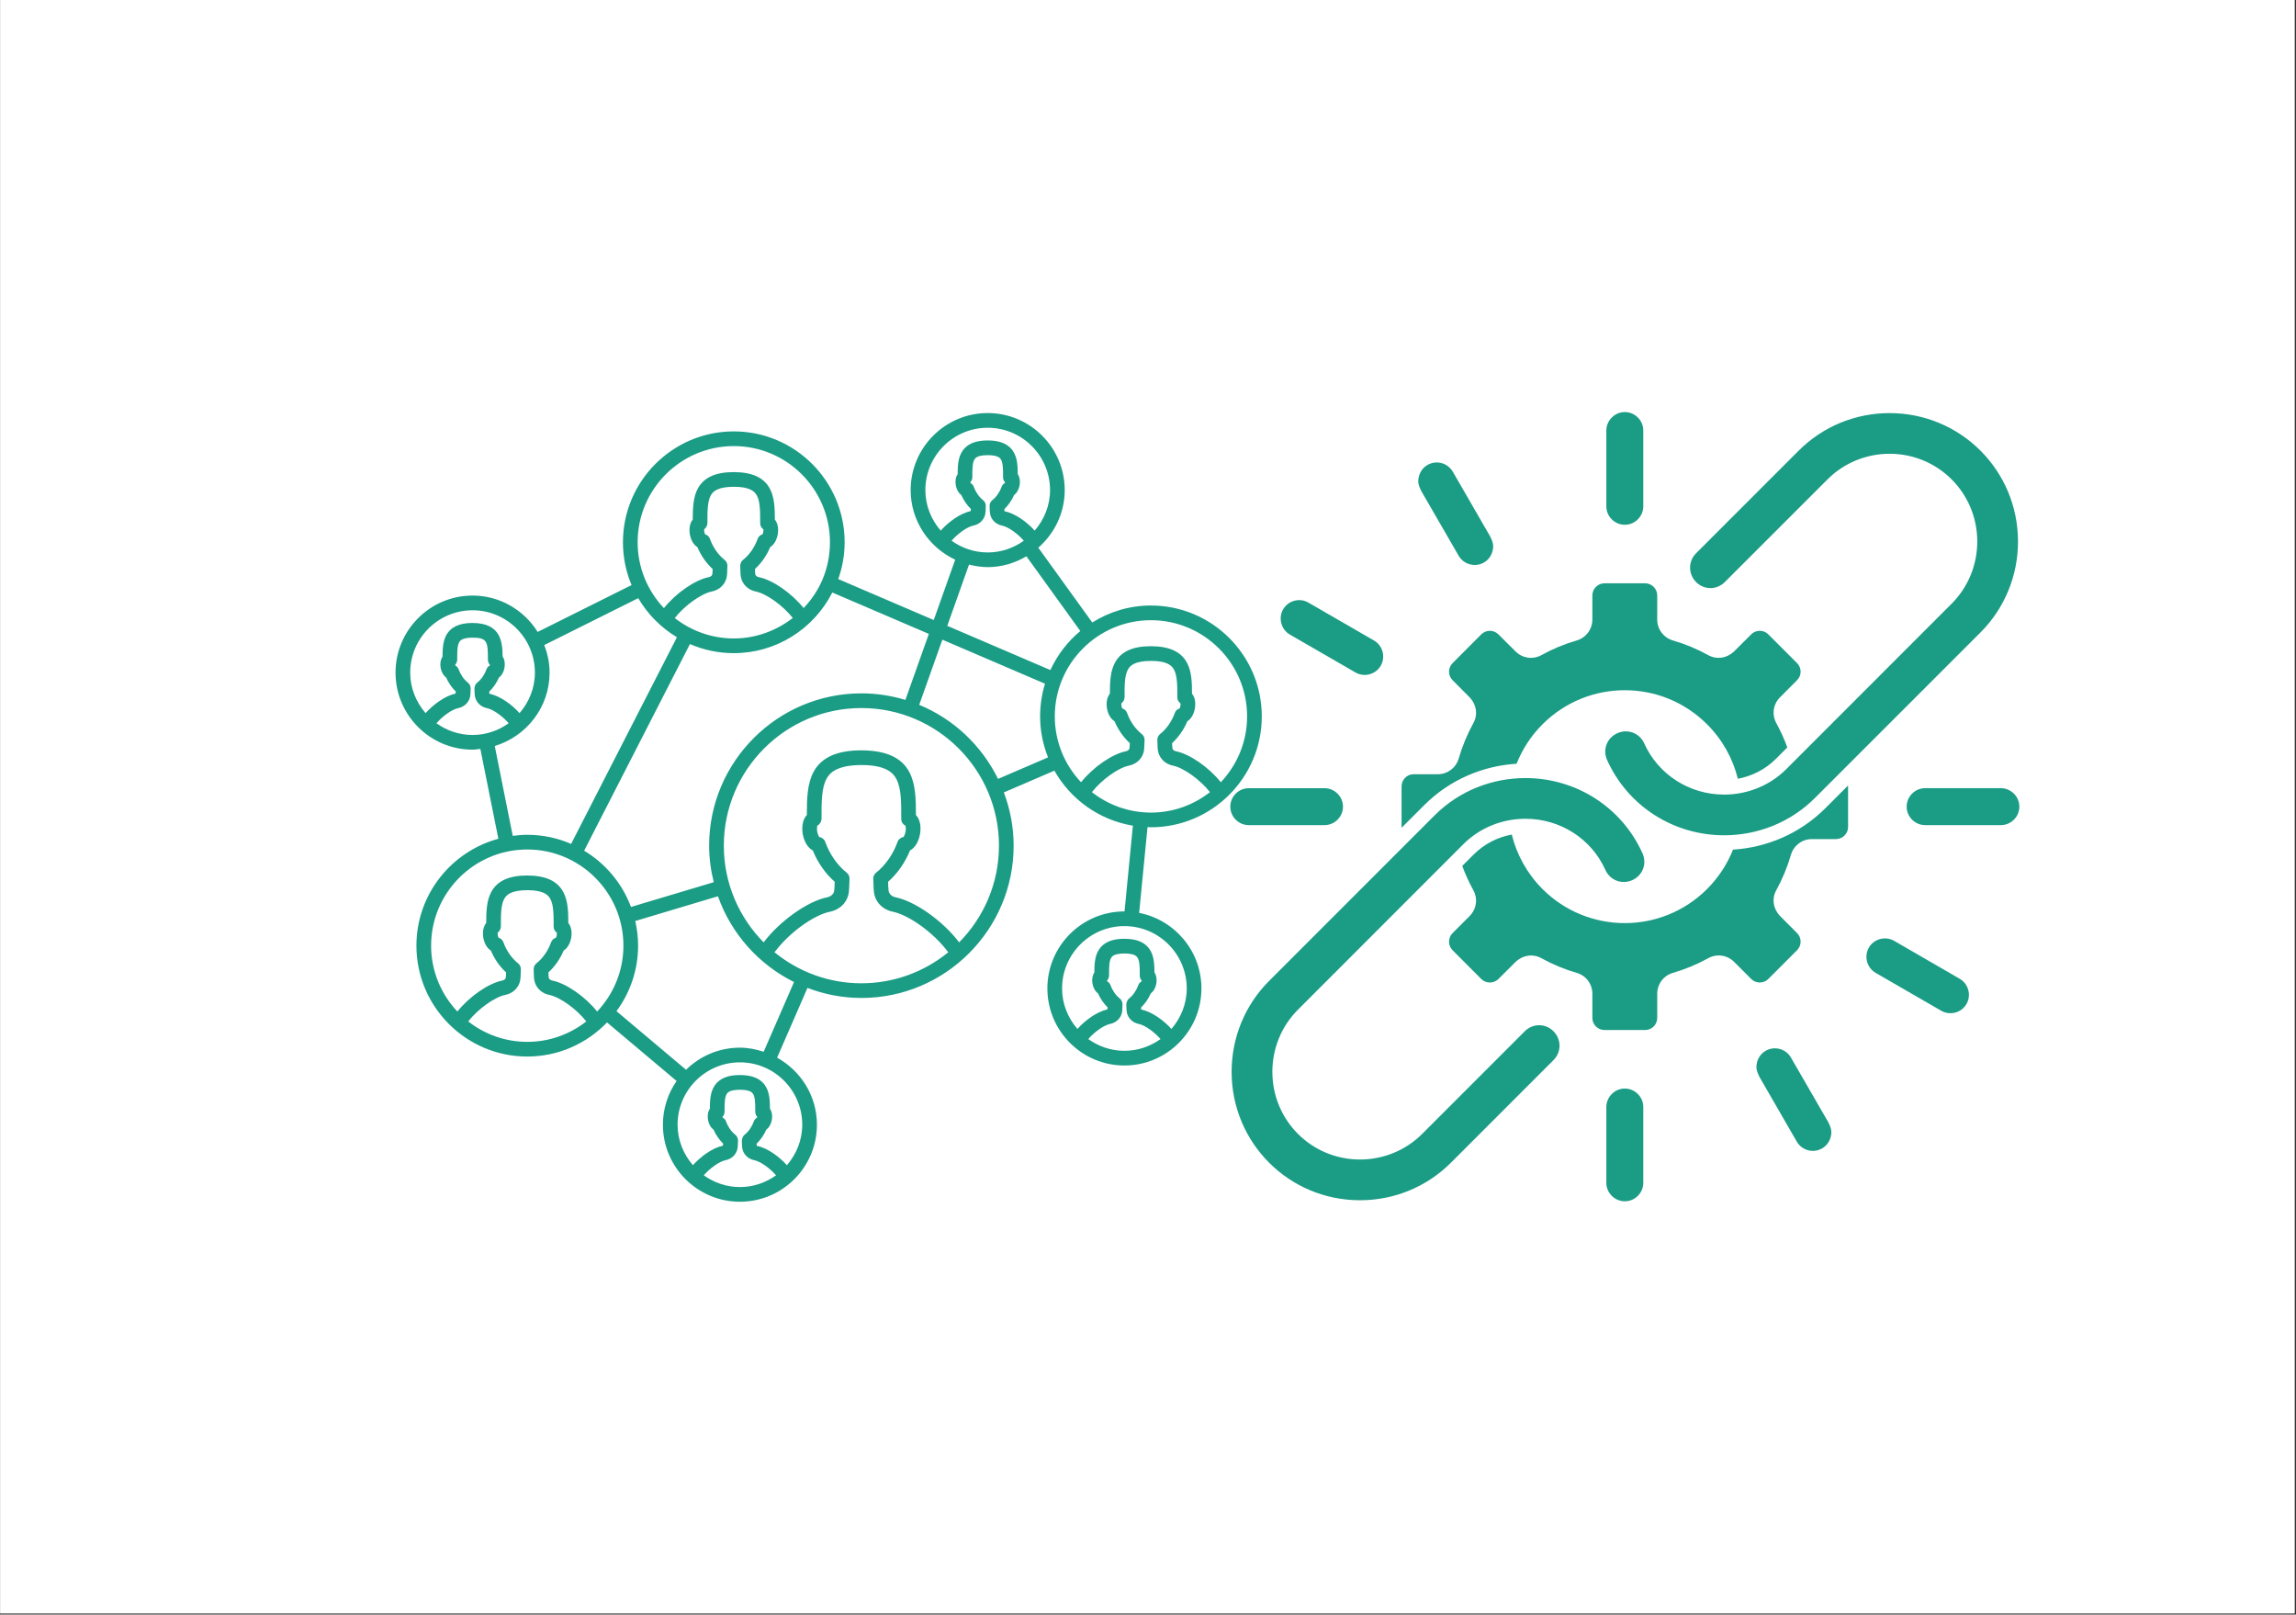 <?xml version="1.0" encoding="UTF-8"?>
<svg xmlns="http://www.w3.org/2000/svg" xmlns:xlink="http://www.w3.org/1999/xlink" width="633" zoomAndPan="magnify" viewBox="0 0 474.75 333.75" height="445" preserveAspectRatio="xMidYMid meet" version="1.0">
  <rect x="0" y="0" width="474.75" height="333.75" fill="#333333" stroke="none"/>
  <defs>
    <clipPath id="051705c112">
      <path d="M 0.055 0 L 474.449 0 L 474.449 333.5 L 0.055 333.5 Z M 0.055 0 " clip-rule="nonzero"></path>
    </clipPath>
    <clipPath id="2964478ba2">
      <path d="M 254.004 85 L 418 85 L 418 248.93 L 254.004 248.93 Z M 254.004 85 " clip-rule="nonzero"></path>
    </clipPath>
    <clipPath id="6829fd872f">
      <path d="M 81.785 85 L 260.902 85 L 260.902 248.93 L 81.785 248.93 Z M 81.785 85 " clip-rule="nonzero"></path>
    </clipPath>
  </defs>
  <g clip-path="url(#051705c112)">
    <path fill="#ffffff" d="M 0.055 0 L 474.449 0 L 474.449 333.5 L 0.055 333.5 Z M 0.055 0 " fill-opacity="1" fill-rule="nonzero"></path>
    <path fill="#ffffff" d="M 0.055 0 L 474.449 0 L 474.449 333.5 L 0.055 333.5 Z M 0.055 0 " fill-opacity="1" fill-rule="nonzero"></path>
  </g>
  <g clip-path="url(#2964478ba2)">
    <path fill="#1b9c85" d="M 308.598 113.961 C 308.941 112.711 308.66 112.051 308.16 110.949 C 305.574 106.457 302.984 101.984 300.398 97.504 C 299.863 96.598 299.02 95.984 298.07 95.73 C 296.031 95.184 293.957 96.383 293.41 98.422 C 293.066 99.68 293.348 100.344 293.848 101.445 C 296.434 105.922 299.02 110.41 301.617 114.891 C 302.141 115.785 302.984 116.41 303.938 116.652 C 305.98 117.207 308.055 116.012 308.598 113.961 Z M 333.273 86.305 C 332.578 86.984 332.148 87.949 332.148 88.996 L 332.148 104.664 C 332.148 105.711 332.574 106.664 333.273 107.355 C 334.77 108.852 337.164 108.852 338.66 107.355 C 339.355 106.664 339.785 105.707 339.785 104.664 L 339.785 88.996 C 339.785 87.945 339.359 86.984 338.66 86.305 C 337.164 84.805 334.77 84.805 333.273 86.305 Z M 289.797 171.125 L 294.5 166.426 C 299.777 161.156 306.621 158.305 313.59 157.875 C 314.766 154.902 316.547 152.125 318.941 149.73 C 328.344 140.324 343.59 140.324 352.98 149.73 C 356.207 152.945 358.32 156.859 359.34 160.984 C 362.234 160.438 365.004 159.074 367.215 156.859 L 369.57 154.508 C 368.949 152.789 368.176 151.109 367.305 149.504 C 366.32 147.727 366.629 145.57 368.062 144.141 L 371.586 140.602 C 372.559 139.641 372.559 138.051 371.586 137.078 L 365.633 131.125 C 364.672 130.152 363.07 130.152 362.109 131.125 L 358.473 134.746 C 356.957 136.094 354.977 136.395 353.207 135.422 C 350.91 134.152 348.453 133.125 345.93 132.398 C 343.984 131.832 342.668 130.09 342.668 128.07 L 342.668 123.078 C 342.668 121.711 341.543 120.578 340.18 120.578 L 331.758 120.578 C 330.387 120.578 329.258 121.711 329.258 123.078 L 329.258 128.07 C 329.258 130.09 327.941 131.832 326.008 132.398 C 323.484 133.125 321.027 134.152 318.73 135.422 C 316.949 136.395 314.797 136.086 313.367 134.652 L 309.828 131.129 C 308.855 130.156 307.266 130.156 306.293 131.129 L 300.352 137.082 C 299.379 138.055 299.379 139.645 300.352 140.605 L 303.973 144.242 C 305.32 145.762 305.621 147.734 304.637 149.508 C 303.375 151.805 302.348 154.273 301.625 156.785 C 301.059 158.73 299.305 160.047 297.297 160.047 L 292.293 160.047 C 290.926 160.047 289.805 161.168 289.805 162.547 L 289.805 170.957 C 289.797 171.008 289.797 171.074 289.797 171.125 Z M 312.594 172.516 C 309.688 173.055 306.93 174.43 304.715 176.641 L 302.355 178.996 C 302.984 180.715 303.754 182.391 304.633 183.996 C 305.617 185.773 305.309 187.918 303.875 189.363 L 300.352 192.887 C 299.379 193.859 299.379 195.453 300.352 196.426 L 306.293 202.379 C 307.266 203.34 308.855 203.34 309.828 202.379 L 313.465 198.754 C 314.98 197.41 316.957 197.105 318.73 198.078 C 321.027 199.352 323.484 200.367 326.008 201.102 C 327.953 201.656 329.258 203.41 329.258 205.434 L 329.258 210.422 C 329.258 211.793 330.387 212.922 331.758 212.922 L 340.18 212.922 C 341.547 212.922 342.668 211.793 342.668 210.422 L 342.668 205.434 C 342.668 203.41 343.984 201.656 345.93 201.102 C 348.453 200.363 350.91 199.352 353.207 198.078 C 354.98 197.094 357.137 197.406 358.57 198.836 L 362.109 202.375 C 363.07 203.336 364.672 203.336 365.633 202.375 L 371.586 196.422 C 372.559 195.449 372.559 193.855 371.586 192.883 L 367.961 189.25 C 366.617 187.73 366.316 185.754 367.301 183.992 C 368.559 181.695 369.586 179.227 370.312 176.715 C 370.879 174.77 372.617 173.453 374.641 173.453 L 379.633 173.453 C 381.012 173.453 382.133 172.32 382.133 170.953 L 382.133 162.547 C 382.133 162.48 382.133 162.43 382.133 162.375 L 377.43 167.078 C 372.152 172.344 365.312 175.199 358.34 175.629 C 357.164 178.586 355.383 181.367 352.977 183.773 C 343.582 193.168 328.34 193.168 318.938 183.773 C 315.727 180.543 313.609 176.641 312.594 172.516 Z M 395.367 169.438 C 396.051 170.129 397.016 170.562 398.062 170.562 L 413.73 170.562 C 414.777 170.562 415.727 170.133 416.422 169.438 C 417.918 167.953 417.918 165.547 416.422 164.051 C 415.727 163.367 414.773 162.926 413.73 162.926 L 398.062 162.926 C 397.012 162.926 396.051 163.363 395.367 164.051 C 393.871 165.551 393.871 167.953 395.367 169.438 Z M 388.75 194.117 C 386.699 194.664 385.512 196.738 386.059 198.789 C 386.316 199.727 386.926 200.582 387.836 201.105 C 387.836 201.105 400.277 208.289 401.398 208.941 C 402.305 209.465 403.355 209.559 404.293 209.316 C 406.344 208.762 407.543 206.695 406.984 204.645 C 406.727 203.672 406.086 202.828 405.211 202.324 L 391.648 194.48 C 390.738 193.965 389.703 193.859 388.75 194.117 Z M 363.324 219.527 C 362.992 220.789 363.273 221.453 363.773 222.551 C 366.359 227.031 368.945 231.52 371.531 235.996 C 372.059 236.906 372.914 237.516 373.852 237.773 C 375.902 238.32 377.977 237.121 378.523 235.082 C 378.867 233.82 378.586 233.156 378.086 232.059 C 375.5 227.578 372.914 223.09 370.316 218.613 C 369.793 217.703 368.945 217.094 367.996 216.836 C 365.957 216.289 363.883 217.488 363.324 219.527 Z M 333.273 226.145 C 332.578 226.84 332.148 227.793 332.148 228.836 L 332.148 244.508 C 332.148 245.555 332.574 246.504 333.273 247.199 C 334.77 248.695 337.164 248.695 338.66 247.199 C 339.355 246.504 339.785 245.551 339.785 244.508 L 339.785 228.836 C 339.785 227.789 339.359 226.84 338.66 226.145 C 337.164 224.648 334.77 224.648 333.273 226.145 Z M 356.648 120.316 L 377.875 99.102 C 381.273 95.695 385.902 93.801 390.707 93.801 C 400.773 93.801 408.844 101.883 408.844 111.938 C 408.844 116.746 406.961 121.387 403.555 124.781 L 369.355 158.992 C 365.836 162.5 361.168 164.254 356.508 164.254 C 349.359 164.254 342.906 160.16 339.977 153.664 C 339.039 151.566 336.633 150.629 334.512 151.523 C 332.301 152.457 331.316 154.934 332.312 157.117 C 336.598 166.641 346.035 172.664 356.508 172.664 C 363.328 172.664 370.145 170.09 375.297 164.938 L 409.508 130.738 C 414.512 125.73 417.266 119.016 417.266 111.941 C 417.266 97.238 405.426 85.395 390.707 85.395 C 383.645 85.395 376.922 88.152 371.922 93.152 L 350.695 114.379 C 349.039 116.035 349.059 118.68 350.719 120.332 C 352.371 121.988 354.988 121.977 356.648 120.316 Z M 315.289 213.172 L 294.062 234.398 C 290.664 237.809 286.023 239.688 281.219 239.688 C 271.16 239.688 263.09 231.621 263.09 221.555 C 263.09 216.742 264.973 212.117 268.379 208.719 L 302.578 174.508 C 306.098 171 310.766 169.25 315.426 169.25 C 322.574 169.25 329.027 173.332 331.957 179.84 C 332.895 181.934 335.289 182.875 337.418 181.977 C 339.629 181.047 340.613 178.57 339.617 176.379 C 335.332 166.867 325.895 160.836 315.422 160.836 C 308.605 160.836 301.773 163.414 296.633 168.555 L 262.422 202.766 C 257.418 207.77 254.664 214.492 254.664 221.555 C 254.664 236.27 266.504 248.109 281.211 248.109 C 288.285 248.109 294.996 245.355 300.008 240.352 L 321.234 219.125 C 322.891 217.457 322.871 214.828 321.211 213.172 C 319.562 211.512 316.945 211.512 315.289 213.172 Z M 276.566 164.055 C 275.875 163.371 274.922 162.93 273.875 162.93 L 258.207 162.93 C 257.16 162.93 256.207 163.367 255.516 164.055 C 254.02 165.551 254.02 167.945 255.516 169.441 C 256.207 170.133 257.164 170.562 258.207 170.562 L 273.871 170.562 C 274.922 170.562 275.871 170.137 276.562 169.441 C 278.066 167.945 278.066 165.551 276.566 164.055 Z M 283.18 139.383 C 285.23 138.836 286.418 136.77 285.875 134.715 C 285.617 133.773 285.008 132.918 284.098 132.395 C 284.098 132.395 271.656 125.211 270.523 124.559 C 269.629 124.035 268.578 123.93 267.641 124.188 C 265.59 124.734 264.391 126.805 264.949 128.859 C 265.203 129.832 265.836 130.676 266.711 131.176 L 280.285 139.012 C 281.195 139.535 282.23 139.641 283.18 139.383 Z M 283.18 139.383 " fill-opacity="1" fill-rule="nonzero"></path>
  </g>
  <g clip-path="url(#6829fd872f)">
    <path fill="#1b9c85" d="M 237.98 125.168 C 233.523 125.168 229.375 126.469 225.852 128.68 L 214.695 113.219 C 218.016 110.297 220.156 106.07 220.156 101.312 C 220.156 92.531 213.012 85.383 204.23 85.383 C 195.449 85.383 188.301 92.531 188.301 101.312 C 188.301 107.684 192.09 113.152 197.508 115.695 L 193.074 128.168 L 173.328 119.703 C 174.188 117.262 174.648 114.715 174.648 112.094 C 174.648 99.457 164.367 89.176 151.73 89.176 C 139.09 89.176 128.809 99.457 128.809 112.094 C 128.809 115.23 129.445 118.219 130.59 120.941 L 111.176 130.629 C 108.359 126.133 103.398 123.113 97.711 123.113 C 88.93 123.113 81.785 130.262 81.785 139.043 C 81.785 147.824 88.93 154.965 97.711 154.965 C 98.266 154.965 98.785 154.859 99.324 154.805 L 103.047 173.383 C 93.305 176.023 86.105 184.918 86.105 195.484 C 86.105 208.121 96.387 218.402 109.023 218.402 C 115.5 218.402 121.348 215.688 125.52 211.352 L 139.902 223.457 C 138.125 226.027 137.07 229.133 137.07 232.492 C 137.07 241.273 144.215 248.418 152.996 248.418 C 161.777 248.418 168.918 241.273 168.918 232.492 C 168.918 226.512 165.57 221.355 160.684 218.633 L 166.961 204.215 C 170.434 205.539 174.184 206.293 178.113 206.293 C 195.473 206.293 209.594 192.172 209.594 174.812 C 209.594 170.934 208.855 167.23 207.57 163.801 L 218.02 159.305 C 221.367 165.242 227.285 169.527 234.25 170.676 L 232.523 188.402 C 232.512 188.402 232.504 188.402 232.496 188.402 C 223.715 188.402 216.57 195.543 216.57 204.324 C 216.57 213.105 223.715 220.254 232.496 220.254 C 241.277 220.254 248.422 213.105 248.422 204.324 C 248.422 196.586 242.871 190.137 235.543 188.707 L 237.277 170.973 C 237.512 170.977 237.742 171.008 237.98 171.008 C 250.621 171.008 260.902 160.727 260.902 148.086 C 260.902 135.449 250.621 125.168 237.98 125.168 Z M 225.023 214.789 C 226.324 213.297 228.25 211.926 229.527 211.664 C 230.754 211.422 231.691 210.547 231.965 209.406 C 232.055 209.047 232.074 208.566 232.102 207.629 C 232.117 207.148 231.902 206.684 231.52 206.387 C 230.719 205.762 230.02 204.754 229.645 203.691 C 229.516 203.324 229.254 203.031 228.93 202.855 C 228.918 202.809 228.91 202.758 228.902 202.711 C 229.164 202.426 229.32 202.043 229.32 201.637 C 229.316 199.891 229.312 198.383 229.953 197.738 C 230.375 197.316 231.223 197.102 232.52 197.098 C 233.77 197.102 234.617 197.316 235.039 197.738 C 235.68 198.383 235.676 199.891 235.668 201.672 C 235.668 202.078 235.828 202.449 236.086 202.727 C 236.082 202.766 236.074 202.812 236.066 202.855 C 235.738 203.027 235.477 203.32 235.348 203.691 C 234.973 204.754 234.273 205.762 233.473 206.387 C 233.09 206.684 232.879 207.266 232.891 207.746 C 232.918 208.566 232.938 209.047 233.023 209.387 C 233.309 210.547 234.242 211.422 235.461 211.664 C 236.742 211.922 238.664 213.297 239.969 214.789 C 237.859 216.301 235.289 217.215 232.496 217.215 C 229.707 217.215 227.137 216.301 225.023 214.789 Z M 245.387 204.324 C 245.387 207.535 244.164 210.441 242.215 212.699 C 240.645 210.945 238.18 209.121 235.977 208.695 C 235.965 208.594 235.953 208.445 235.945 208.254 C 236.773 207.457 237.477 206.441 237.957 205.336 C 238.52 204.926 238.941 204.211 239.105 203.289 C 239.25 202.395 239.09 201.586 238.707 201.016 C 238.699 198.93 238.578 196.992 237.188 195.598 C 236.164 194.566 234.637 194.066 232.469 194.062 C 230.355 194.066 228.828 194.566 227.805 195.598 C 226.418 196.984 226.293 198.914 226.285 201.016 C 225.898 201.59 225.742 202.406 225.891 203.312 C 226.055 204.223 226.473 204.934 227.035 205.34 C 227.516 206.438 228.215 207.449 229.039 208.246 C 229.02 208.43 228.988 208.586 228.93 208.688 C 226.801 209.121 224.348 210.945 222.781 212.699 C 220.828 210.441 219.605 207.535 219.605 204.324 C 219.605 197.219 225.391 191.438 232.496 191.438 C 239.605 191.438 245.387 197.219 245.387 204.324 Z M 203.254 103.375 C 202.453 102.75 201.754 101.738 201.375 100.676 C 201.246 100.305 200.984 100.016 200.66 99.84 C 200.652 99.793 200.641 99.742 200.633 99.695 C 200.898 99.41 201.055 99.027 201.055 98.621 C 201.047 96.875 201.043 95.367 201.684 94.723 C 202.105 94.301 202.953 94.086 204.25 94.086 C 205.504 94.086 206.352 94.301 206.773 94.723 C 207.414 95.367 207.41 96.875 207.402 98.656 C 207.402 99.062 207.562 99.434 207.82 99.707 C 207.812 99.75 207.809 99.797 207.797 99.84 C 207.469 100.016 207.207 100.309 207.078 100.68 C 206.703 101.742 206.004 102.75 205.203 103.375 C 204.828 103.668 204.609 104.129 204.625 104.609 C 204.648 105.574 204.672 106.031 204.758 106.375 C 205.039 107.531 205.973 108.402 207.195 108.648 C 208.473 108.906 210.398 110.281 211.699 111.773 C 209.59 113.285 207.02 114.199 204.23 114.199 C 201.438 114.199 198.871 113.285 196.758 111.773 C 198.059 110.281 199.984 108.906 201.266 108.648 C 202.484 108.402 203.418 107.531 203.699 106.375 C 203.785 106.031 203.812 105.574 203.836 104.609 C 203.848 104.129 203.629 103.668 203.254 103.375 Z M 191.34 101.312 C 191.34 94.203 197.121 88.422 204.23 88.422 C 211.336 88.422 217.121 94.203 217.121 101.312 C 217.121 104.523 215.895 107.426 213.945 109.688 C 212.371 107.93 209.91 106.105 207.711 105.691 C 207.695 105.586 207.688 105.426 207.676 105.242 C 208.504 104.441 209.207 103.426 209.691 102.32 C 210.25 101.914 210.672 101.195 210.836 100.281 C 210.984 99.383 210.828 98.574 210.441 98 C 210.434 95.914 210.312 93.977 208.922 92.582 C 207.898 91.551 206.371 91.051 204.203 91.047 C 202.086 91.051 200.559 91.551 199.535 92.582 C 198.152 93.973 198.023 95.898 198.02 98 C 197.629 98.574 197.473 99.391 197.625 100.297 C 197.785 101.207 198.207 101.922 198.77 102.328 C 199.25 103.422 199.949 104.434 200.77 105.23 C 200.75 105.414 200.723 105.574 200.664 105.672 C 198.535 106.102 196.082 107.93 194.512 109.688 C 192.562 107.426 191.34 104.523 191.34 101.312 Z M 200.367 116.707 C 201.609 117.02 202.891 117.234 204.23 117.234 C 207.16 117.234 209.875 116.383 212.234 114.996 L 223.379 130.441 C 220.754 132.617 218.641 135.379 217.191 138.508 L 195.871 129.367 Z M 178.113 143.328 C 160.754 143.328 146.629 157.449 146.629 174.812 C 146.629 177.418 146.984 179.938 147.586 182.363 L 130.473 187.48 C 128.645 182.594 125.203 178.504 120.785 175.852 L 142.66 133.137 C 145.445 134.34 148.508 135.016 151.73 135.016 C 160.395 135.016 168.199 130.121 172.098 122.477 L 192.059 131.035 L 187.211 144.68 C 184.328 143.809 181.277 143.328 178.113 143.328 Z M 149.824 115.738 C 148.531 114.727 147.398 113.102 146.801 111.398 C 146.633 110.926 146.25 110.578 145.793 110.445 C 145.738 110.336 145.676 110.168 145.633 109.953 C 145.598 109.711 145.598 109.523 145.613 109.402 C 146.02 109.109 146.277 108.613 146.277 108.094 C 146.273 105.754 146.266 103.73 146.953 102.445 C 147.402 101.602 148.352 100.629 151.762 100.625 C 155.109 100.629 156.055 101.602 156.508 102.445 C 157.195 103.73 157.188 105.754 157.184 108.156 C 157.184 108.676 157.441 109.141 157.848 109.418 C 157.859 109.535 157.863 109.711 157.828 109.926 C 157.785 110.16 157.723 110.332 157.668 110.445 C 157.207 110.578 156.824 110.926 156.66 111.398 C 156.062 113.102 154.93 114.727 153.637 115.738 C 153.258 116.035 153.039 116.539 153.055 117.02 C 153.086 118.219 153.109 118.977 153.23 119.438 C 153.578 120.883 154.75 121.969 156.281 122.273 C 158.488 122.719 161.926 125.195 163.922 127.742 C 160.5 130.406 156.258 131.977 151.73 131.977 C 147.129 131.977 142.898 130.391 139.523 127.758 C 141.523 125.203 144.969 122.719 147.176 122.273 C 148.707 121.969 149.879 120.883 150.23 119.449 C 150.348 118.977 150.375 118.219 150.406 116.977 C 150.418 116.496 150.203 116.035 149.824 115.738 Z M 151.73 92.211 C 162.691 92.211 171.613 101.133 171.613 112.094 C 171.613 114.816 171.074 117.453 170.012 119.934 C 169.07 122.117 167.742 124.035 166.172 125.699 C 163.676 122.598 159.777 119.883 156.875 119.297 C 156.738 119.27 156.281 119.145 156.18 118.727 C 156.137 118.508 156.117 118.098 156.105 117.621 C 157.418 116.426 158.527 114.836 159.254 113.102 C 160.012 112.637 160.594 111.691 160.82 110.441 C 161.027 109.184 160.785 108.094 160.219 107.406 C 160.219 105.027 160.137 102.801 159.188 101.016 C 157.957 98.719 155.531 97.594 151.691 97.59 C 147.93 97.594 145.504 98.719 144.273 101.016 C 143.328 102.789 143.246 105 143.242 107.406 C 142.672 108.098 142.434 109.191 142.645 110.469 C 142.867 111.699 143.449 112.641 144.207 113.105 C 144.934 114.836 146.039 116.43 147.355 117.621 C 147.344 118.09 147.324 118.504 147.281 118.723 C 147.18 119.145 146.719 119.27 146.578 119.297 C 143.68 119.883 139.773 122.602 137.281 125.711 C 133.922 122.148 131.844 117.363 131.844 112.094 C 131.844 101.133 140.766 92.211 151.73 92.211 Z M 84.82 139.043 C 84.82 131.934 90.605 126.152 97.711 126.152 C 104.82 126.152 110.602 131.934 110.602 139.043 C 110.602 142.25 109.379 145.156 107.43 147.414 C 105.859 145.66 103.398 143.836 101.195 143.422 C 101.18 143.312 101.168 143.156 101.16 142.969 C 101.992 142.172 102.691 141.152 103.176 140.051 C 103.734 139.641 104.156 138.922 104.32 138.004 C 104.469 137.09 104.312 136.281 103.926 135.715 C 103.902 132.609 103.531 128.789 97.684 128.777 C 94.949 128.781 93.172 129.625 92.254 131.352 C 91.582 132.609 91.508 134.109 91.5 135.734 C 91.117 136.309 90.957 137.121 91.105 138.027 C 91.27 138.938 91.688 139.648 92.25 140.055 C 92.73 141.152 93.43 142.164 94.254 142.961 C 94.234 143.145 94.207 143.305 94.145 143.402 C 92.02 143.832 89.566 145.66 87.996 147.414 C 86.047 145.156 84.82 142.254 84.82 139.043 Z M 90.242 149.504 C 91.543 148.012 93.465 146.637 94.742 146.379 C 95.965 146.133 96.902 145.262 97.184 144.105 C 97.27 143.75 97.289 143.273 97.32 142.344 C 97.332 141.859 97.117 141.398 96.734 141.102 C 95.934 140.477 95.234 139.469 94.859 138.41 C 94.73 138.039 94.469 137.746 94.145 137.57 C 94.133 137.523 94.125 137.473 94.117 137.426 C 94.379 137.141 94.539 136.754 94.539 136.352 C 94.535 134.902 94.527 133.535 94.934 132.777 C 95.074 132.516 95.445 131.816 97.734 131.812 C 100.781 131.82 100.895 132.684 100.887 136.387 C 100.887 136.789 101.047 137.16 101.305 137.438 C 101.297 137.48 101.289 137.527 101.281 137.57 C 100.953 137.746 100.691 138.039 100.562 138.41 C 100.188 139.473 99.488 140.477 98.688 141.102 C 98.309 141.398 98.094 141.891 98.105 142.375 C 98.129 143.238 98.152 143.742 98.242 144.102 C 98.523 145.262 99.457 146.133 100.676 146.379 C 101.957 146.637 103.883 148.012 105.184 149.504 C 103.07 151.016 100.504 151.93 97.711 151.93 C 94.922 151.93 92.355 151.016 90.242 149.504 Z M 102.301 154.211 C 108.836 152.227 113.637 146.219 113.637 139.043 C 113.637 137.027 113.223 135.117 112.535 133.344 L 131.969 123.648 C 133.918 126.969 136.672 129.746 139.969 131.73 L 118.094 174.445 C 115.309 173.238 112.246 172.566 109.023 172.566 C 108.004 172.566 107.008 172.656 106.02 172.785 Z M 89.141 195.484 C 89.141 184.52 98.059 175.602 109.023 175.602 C 119.988 175.602 128.906 184.52 128.906 195.484 C 128.906 200.754 126.832 205.539 123.473 209.098 C 120.98 205.988 117.074 203.27 114.172 202.688 C 114.035 202.656 113.574 202.535 113.473 202.113 C 113.43 201.895 113.41 201.488 113.398 201.012 C 114.711 199.816 115.824 198.223 116.547 196.492 C 117.305 196.027 117.887 195.078 118.113 193.828 C 118.316 192.57 118.082 191.484 117.512 190.793 C 117.512 188.418 117.43 186.188 116.48 184.406 C 115.25 182.105 112.824 180.984 108.984 180.977 C 105.223 180.984 102.797 182.105 101.566 184.406 C 100.621 186.176 100.539 188.391 100.535 190.797 C 99.965 191.488 99.73 192.582 99.938 193.855 C 100.16 195.086 100.742 196.027 101.5 196.492 C 102.227 198.223 103.332 199.816 104.648 201.012 C 104.637 201.477 104.617 201.891 104.574 202.109 C 104.473 202.535 104.012 202.656 103.875 202.688 C 100.973 203.27 97.066 205.988 94.574 209.098 C 91.215 205.535 89.141 200.754 89.141 195.484 Z M 96.816 211.145 C 98.816 208.59 102.262 206.109 104.473 205.664 C 106.004 205.355 107.172 204.27 107.523 202.836 C 107.641 202.363 107.668 201.605 107.699 200.363 C 107.711 199.883 107.496 199.426 107.117 199.129 C 105.824 198.113 104.691 196.492 104.094 194.785 C 103.926 194.312 103.543 193.969 103.086 193.832 C 103.031 193.727 102.969 193.559 102.926 193.34 C 102.891 193.102 102.891 192.914 102.906 192.789 C 103.312 192.496 103.57 192 103.57 191.484 C 103.566 189.141 103.559 187.117 104.246 185.836 C 104.699 184.988 105.645 184.02 109.055 184.012 C 112.402 184.02 113.348 184.988 113.801 185.836 C 114.488 187.117 114.48 189.141 114.477 191.547 C 114.477 192.062 114.734 192.527 115.141 192.805 C 115.152 192.926 115.156 193.098 115.121 193.312 C 115.078 193.551 115.016 193.723 114.957 193.832 C 114.5 193.969 114.121 194.312 113.953 194.785 C 113.355 196.492 112.223 198.113 110.93 199.129 C 110.551 199.426 110.332 199.926 110.348 200.406 C 110.379 201.605 110.406 202.363 110.523 202.828 C 110.875 204.27 112.043 205.355 113.574 205.664 C 115.785 206.109 119.23 208.59 121.23 211.145 C 117.855 213.781 113.625 215.367 109.023 215.367 C 104.422 215.367 100.191 213.781 96.816 211.145 Z M 145.523 242.953 C 146.824 241.461 148.746 240.086 150.023 239.828 C 151.254 239.586 152.188 238.711 152.461 237.57 C 152.555 237.211 152.57 236.73 152.602 235.793 C 152.617 235.312 152.398 234.848 152.016 234.551 C 151.219 233.93 150.516 232.922 150.145 231.859 C 150.012 231.488 149.754 231.195 149.426 231.02 C 149.418 230.973 149.41 230.922 149.398 230.875 C 149.664 230.59 149.82 230.207 149.82 229.801 C 149.816 228.055 149.812 226.547 150.453 225.902 C 150.871 225.48 151.723 225.266 153.016 225.266 C 154.266 225.266 155.117 225.48 155.535 225.902 C 156.176 226.547 156.176 228.055 156.168 229.836 C 156.168 230.238 156.324 230.613 156.586 230.887 C 156.578 230.93 156.57 230.977 156.562 231.02 C 156.234 231.195 155.977 231.488 155.844 231.859 C 155.473 232.922 154.773 233.93 153.973 234.551 C 153.59 234.848 153.379 235.43 153.391 235.91 C 153.418 236.73 153.434 237.211 153.52 237.547 C 153.801 238.711 154.734 239.586 155.961 239.828 C 157.238 240.086 159.164 241.461 160.469 242.953 C 158.355 244.465 155.789 245.383 152.996 245.383 C 150.203 245.383 147.637 244.465 145.523 242.953 Z M 165.883 232.492 C 165.883 235.703 164.66 238.605 162.711 240.867 C 161.141 239.109 158.676 237.285 156.477 236.863 C 156.461 236.758 156.449 236.609 156.445 236.422 C 157.27 235.621 157.973 234.605 158.457 233.504 C 159.016 233.098 159.438 232.379 159.602 231.461 C 159.75 230.562 159.594 229.754 159.203 229.18 C 159.199 227.094 159.078 225.156 157.688 223.762 C 156.664 222.73 155.137 222.23 152.965 222.227 C 150.852 222.23 149.324 222.73 148.301 223.762 C 146.918 225.148 146.789 227.078 146.785 229.18 C 146.395 229.754 146.238 230.57 146.391 231.477 C 146.555 232.387 146.973 233.102 147.535 233.504 C 148.016 234.602 148.711 235.613 149.535 236.41 C 149.52 236.594 149.488 236.75 149.43 236.852 C 147.297 237.281 144.848 239.109 143.277 240.863 C 141.328 238.605 140.105 235.703 140.105 232.492 C 140.105 225.383 145.891 219.602 152.996 219.602 C 160.102 219.602 165.883 225.383 165.883 232.492 Z M 157.902 217.418 C 156.348 216.91 154.719 216.566 152.996 216.566 C 148.66 216.566 144.734 218.316 141.859 221.137 L 127.473 209.027 C 130.27 205.227 131.941 200.551 131.941 195.484 C 131.941 193.73 131.727 192.027 131.352 190.387 L 148.453 185.27 C 151.199 193.027 156.887 199.379 164.184 203 Z M 160.113 196.816 C 160.172 196.762 160.25 196.73 160.301 196.66 C 163.176 192.824 168.254 189.145 171.617 188.465 C 173.527 188.086 174.988 186.738 175.422 184.957 C 175.57 184.371 175.605 183.371 175.656 181.629 C 175.668 181.148 175.449 180.688 175.07 180.391 C 173.172 178.906 171.512 176.531 170.641 174.035 C 170.445 173.488 169.965 173.109 169.41 173.035 C 169.281 172.859 169.082 172.465 168.977 171.906 C 168.883 171.316 168.941 170.875 169.008 170.664 C 169.523 170.398 169.871 169.816 169.871 169.219 C 169.863 165.855 169.855 162.953 170.887 161.016 C 171.543 159.785 173 158.152 178.16 158.145 C 183.223 158.152 184.68 159.785 185.336 161.012 C 186.371 162.945 186.359 165.848 186.355 169.301 C 186.355 169.898 186.703 170.426 187.219 170.672 C 187.281 170.887 187.344 171.32 187.246 171.883 C 187.145 172.461 186.941 172.855 186.812 173.035 C 186.258 173.109 185.781 173.488 185.586 174.035 C 184.711 176.531 183.055 178.906 181.156 180.391 C 180.773 180.688 180.559 181.145 180.57 181.625 C 180.613 183.297 180.652 184.355 180.801 184.949 C 181.238 186.738 182.695 188.086 184.602 188.465 C 187.965 189.145 193.047 192.824 195.926 196.66 C 195.977 196.73 196.047 196.766 196.105 196.824 C 191.199 200.84 184.934 203.258 178.113 203.258 C 171.289 203.258 165.02 200.84 160.113 196.816 Z M 198.324 194.801 C 194.996 190.395 189.246 186.309 185.199 185.488 C 184.449 185.34 183.906 184.867 183.75 184.227 C 183.688 183.961 183.652 183.078 183.629 182.281 C 185.543 180.605 187.152 178.309 188.168 175.797 C 189.156 175.285 189.941 174.055 190.238 172.398 C 190.516 170.719 190.18 169.289 189.391 168.48 C 189.395 165.141 189.309 162.012 188.016 159.582 C 186.406 156.578 183.188 155.117 178.055 155.105 C 173.035 155.117 169.812 156.582 168.207 159.586 C 166.922 162 166.832 165.105 166.832 168.48 C 166.051 169.293 165.711 170.727 165.988 172.426 C 166.285 174.062 167.07 175.285 168.059 175.797 C 169.074 178.305 170.684 180.605 172.598 182.281 C 172.57 183.074 172.535 183.969 172.477 184.23 C 172.32 184.867 171.777 185.34 171.02 185.488 C 166.977 186.309 161.227 190.395 157.902 194.801 C 152.816 189.66 149.668 182.598 149.668 174.812 C 149.668 159.125 162.426 146.363 178.113 146.363 C 193.801 146.363 206.559 159.125 206.559 174.812 C 206.559 182.598 203.41 189.66 198.324 194.801 Z M 206.367 161.012 C 202.988 154.125 197.191 148.637 190.066 145.699 L 194.852 132.23 L 216.082 141.336 C 215.422 143.469 215.066 145.738 215.066 148.086 C 215.066 151.082 215.66 153.938 216.707 156.562 Z M 225.777 163.75 C 227.773 161.195 231.219 158.711 233.434 158.266 C 234.969 157.957 236.137 156.871 236.484 155.43 C 236.602 154.957 236.629 154.184 236.664 152.969 C 236.676 152.484 236.457 152.027 236.078 151.73 C 234.785 150.719 233.652 149.098 233.055 147.391 C 232.887 146.918 232.508 146.57 232.047 146.434 C 231.992 146.328 231.93 146.16 231.891 145.938 C 231.852 145.703 231.855 145.516 231.867 145.395 C 232.273 145.102 232.531 144.609 232.531 144.094 C 232.523 141.75 232.52 139.727 233.207 138.441 C 233.656 137.594 234.602 136.621 238.02 136.617 C 241.363 136.621 242.309 137.594 242.762 138.441 C 243.449 139.727 243.441 141.75 243.438 144.148 C 243.438 144.664 243.695 145.129 244.102 145.406 C 244.113 145.527 244.117 145.703 244.082 145.922 C 244.039 146.152 243.973 146.324 243.922 146.434 C 243.461 146.57 243.078 146.918 242.914 147.391 C 242.312 149.098 241.18 150.719 239.887 151.73 C 239.508 152.027 239.293 152.484 239.305 152.969 C 239.336 154.184 239.367 154.957 239.48 155.43 C 239.832 156.871 241 157.957 242.531 158.266 C 244.746 158.711 248.195 161.195 250.188 163.75 C 246.816 166.383 242.586 167.973 237.98 167.973 C 233.379 167.973 229.148 166.383 225.777 163.75 Z M 252.434 161.703 C 249.938 158.594 246.035 155.875 243.133 155.289 C 242.992 155.262 242.531 155.137 242.434 154.727 C 242.391 154.504 242.371 154.086 242.359 153.613 C 243.672 152.418 244.781 150.828 245.508 149.098 C 246.266 148.633 246.848 147.684 247.07 146.438 C 247.281 145.176 247.047 144.086 246.473 143.398 C 246.473 141.02 246.395 138.793 245.441 137.012 C 244.211 134.707 241.785 133.586 237.945 133.582 C 234.18 133.586 231.758 134.707 230.527 137.012 C 229.578 138.785 229.496 140.996 229.492 143.398 C 228.926 144.09 228.688 145.184 228.898 146.453 C 229.121 147.691 229.703 148.637 230.461 149.098 C 231.188 150.828 232.297 152.418 233.609 153.613 C 233.594 154.086 233.578 154.5 233.539 154.711 C 233.434 155.137 232.977 155.262 232.836 155.289 C 229.93 155.875 226.027 158.594 223.531 161.703 C 220.176 158.141 218.102 153.355 218.102 148.086 C 218.102 137.125 227.02 128.203 237.98 128.203 C 248.945 128.203 257.867 137.125 257.867 148.086 C 257.867 153.355 255.793 158.141 252.434 161.703 Z M 252.434 161.703 " fill-opacity="1" fill-rule="nonzero"></path>
  </g>
</svg>
